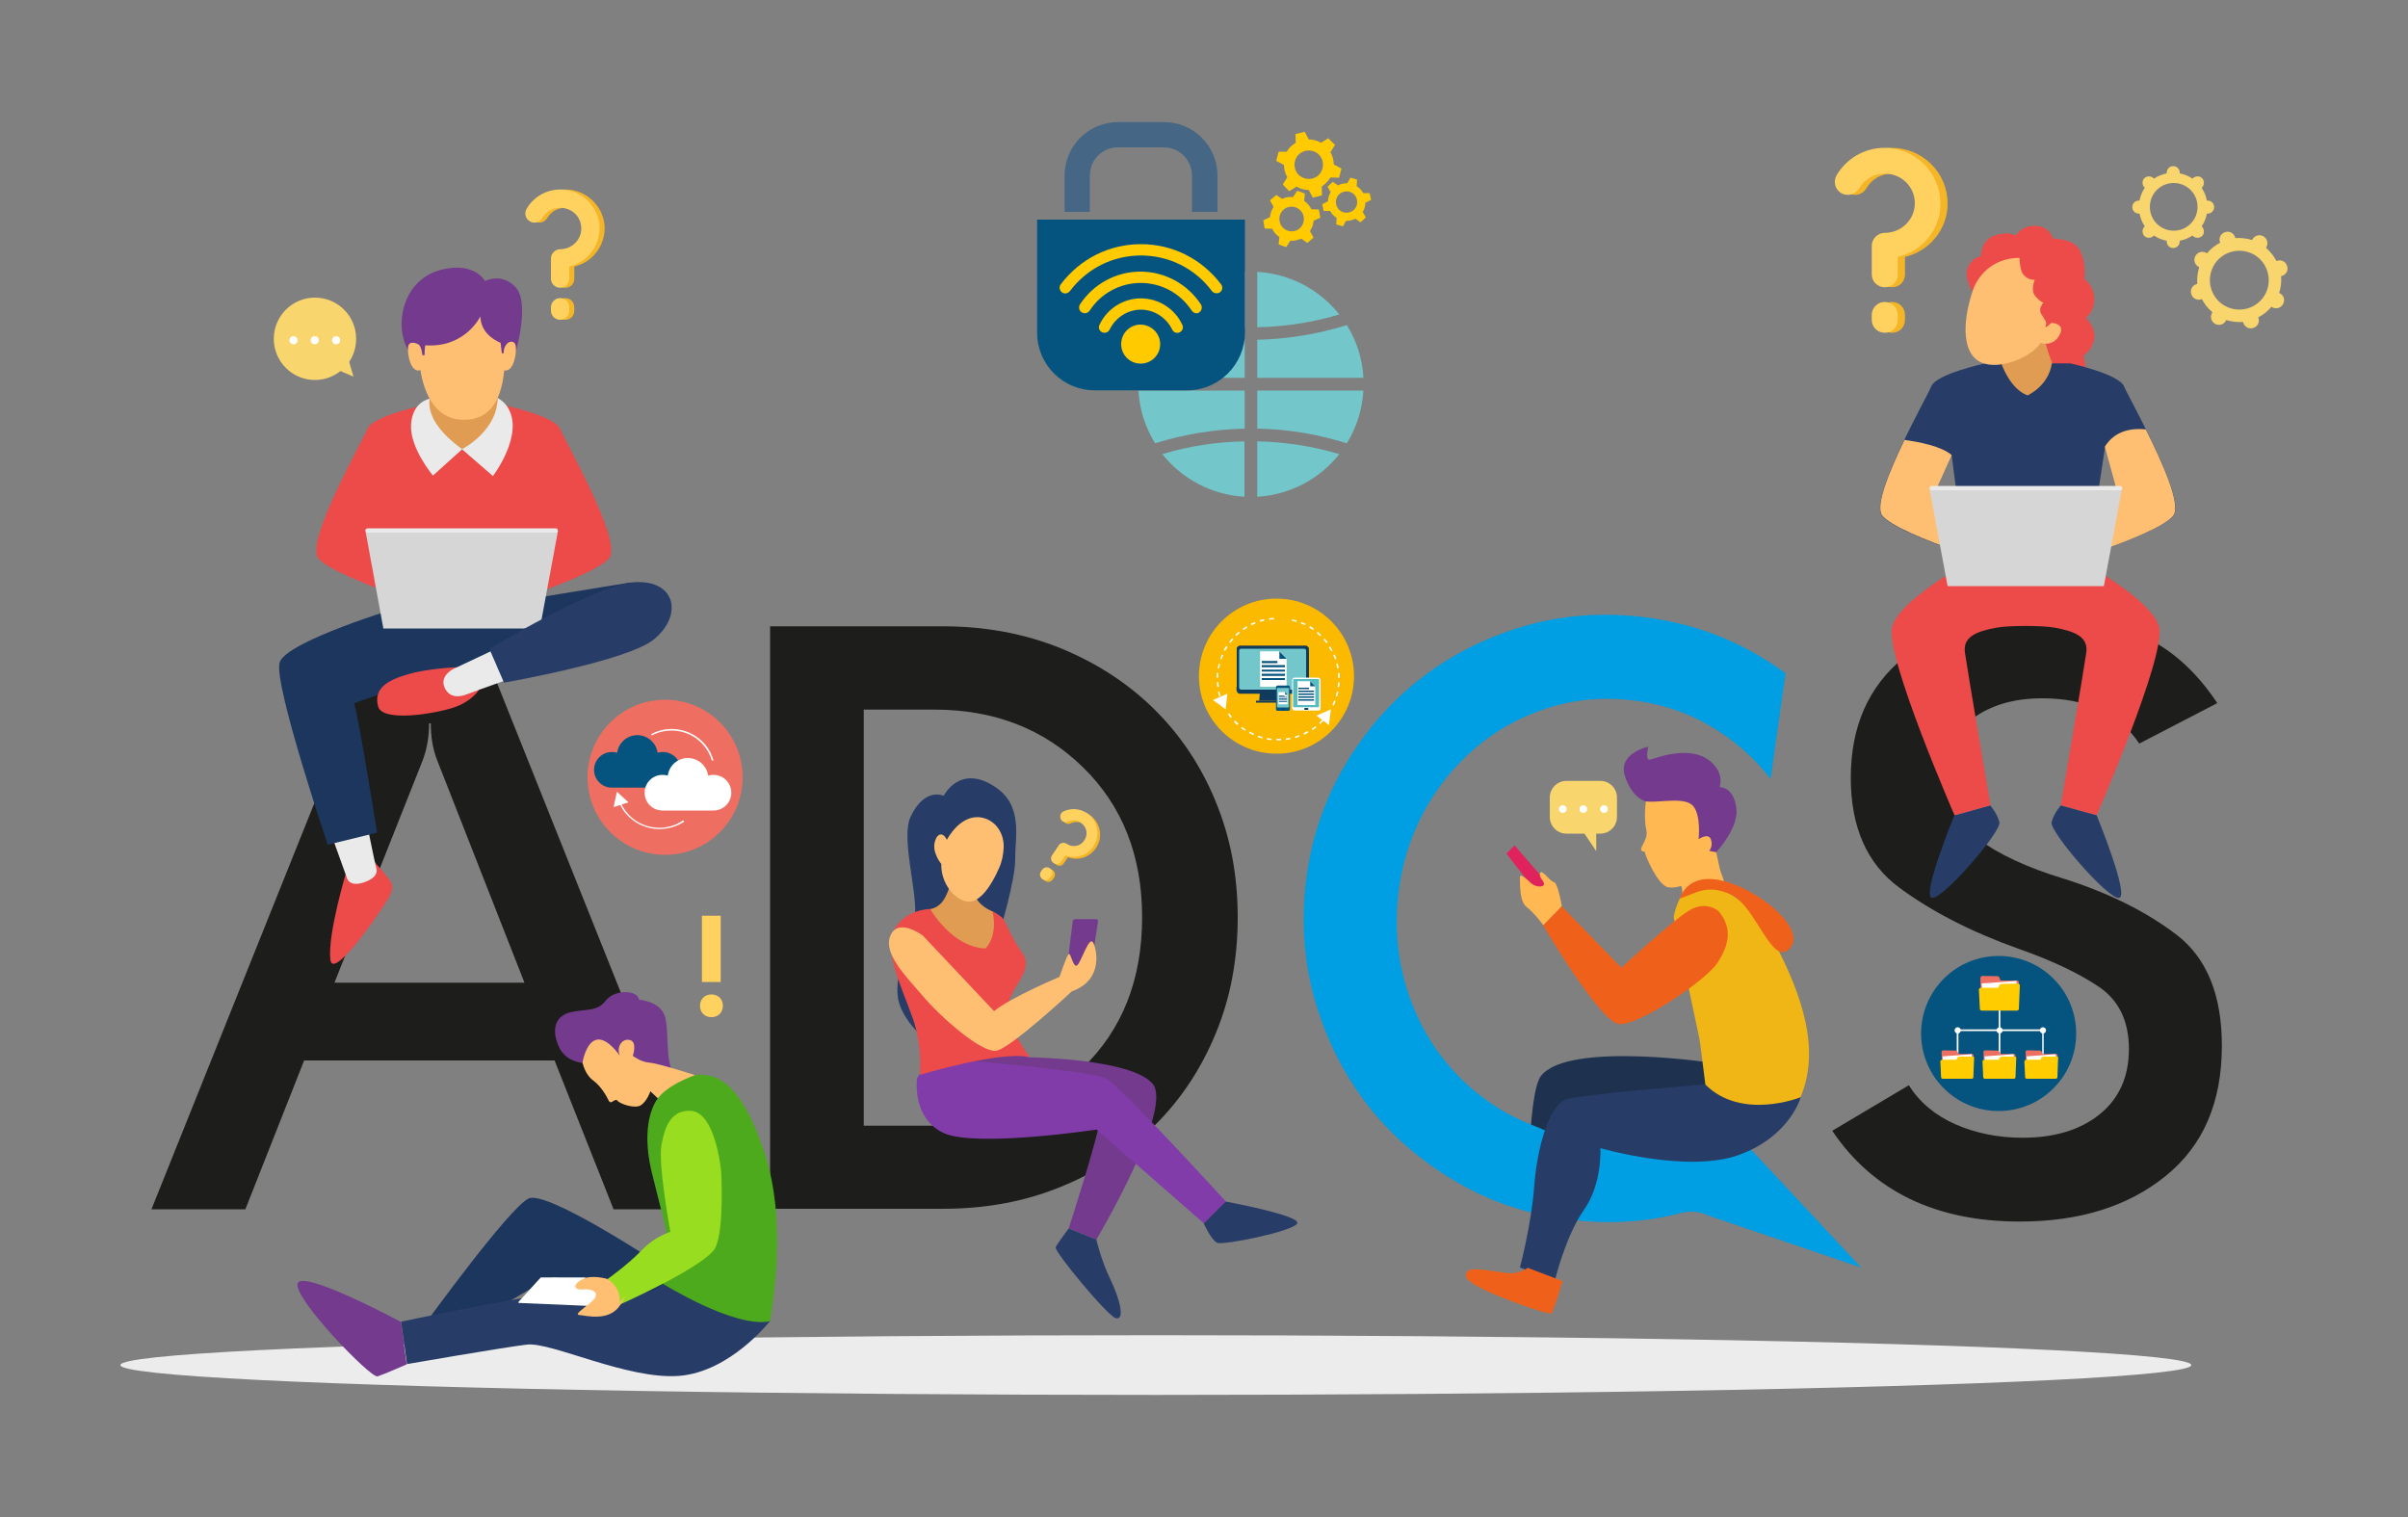 <?xml version="1.0" encoding="utf-8"?>
<!-- Generator: Adobe Illustrator 22.0.1, SVG Export Plug-In . SVG Version: 6.00 Build 0)  -->
<svg version="1.1" id="Calque_1" xmlns="http://www.w3.org/2000/svg" xmlns:xlink="http://www.w3.org/1999/xlink" x="0px" y="0px"
	 viewBox="0 0 1000 630" style="enable-background:new 0 0 1000 630;" xml:space="preserve">
<rect x="0" y="0" width="1000" height="630" fill="#808080" stroke="none"/>
<style type="text/css">
	.st0{fill:#ECECEC;}
	.st1{fill:#1D1D1B;}
	.st2{fill:#009EE2;}
	.st3{fill:#ED4A4A;}
	.st4{fill:#EAEAEA;}
	.st5{fill:#1D365E;}
	.st6{fill:#D6D6D6;}
	.st7{fill:#E09C53;}
	.st8{fill:#733A8E;}
	.st9{fill:#FFBF73;}
	.st10{fill:#273C66;}
	.st11{fill:#813CAA;}
	.st12{fill:#FFFFFF;}
	.st13{fill:#4EAA1D;}
	.st14{fill:#98DD1F;}
	.st15{fill:#E0225D;}
	.st16{fill:#1E314F;}
	.st17{fill:#FFB852;}
	.st18{fill:#EFB616;}
	.st19{fill:#EF611B;}
	.st20{fill:#F4B527;}
	.st21{fill:#FFD15F;}
	.st22{fill:#F9D56E;}
	.st23{fill:#05547F;}
	.st24{fill:#EE6F61;}
	.st25{fill:#FFCC00;}
	.st26{fill:#FBB900;}
	.st27{fill:#0F3C5E;}
	.st28{fill:#3A3148;}
	.st29{fill:#73C6CA;}
	.st30{fill:#56BEC2;}
	.st31{fill:#456785;}
	.st32{fill:#FFCA00;}
</style>
<g>
	<ellipse class="st0" cx="480" cy="566.9" rx="430" ry="12.4"/>
	<g>
		<path class="st1" d="M230.3,440.4h-104l-24.4,61.8h-39L160,260.1h37l96.8,242.1h-39L230.3,440.4z M138.9,408.1h78.9l-36.3-92.5
			c-1.8-4.6-2.6-9.7-2.6-15.2h-0.7c0,5.5-0.9,10.6-2.6,15.2L138.9,408.1z"/>
		<path class="st1" d="M319.8,260.1h71.7c17.8,0,34.2,3.1,49.2,9.2c15,6.2,27.9,14.6,38.8,25.4c10.9,10.8,19.4,23.6,25.4,38.3
			c6.1,14.8,9.1,30.7,9.1,47.9c0,17.4-3,33.5-9.1,48.2c-6.1,14.8-14.5,27.5-25.4,38.3c-10.9,10.8-23.8,19.3-38.8,25.4
			c-15,6.2-31.4,9.2-49.2,9.2h-71.7V260.1z M358.8,467.5h28.7c24.7,0,45.3-7.9,61.9-23.8c16.6-15.9,24.9-36.8,24.9-62.8
			c0-25.5-8.2-46.3-24.6-62.3c-16.4-16-36.9-23.9-61.6-23.9h-29.4V467.5z"/>
		<path class="st2" d="M735.3,323.5c-6.9-9-15.4-16.4-25.4-22.2c-10-5.8-21.1-9.3-33.1-10.6c-12-1.3-23.6-0.1-34.6,3.5
			c-11,3.6-20.9,9.1-29.6,16.5c-8.7,7.4-15.9,16.4-21.6,27c-5.6,10.6-9.1,22.1-10.4,34.6c-1.3,12.7-0.3,24.8,3,36.3
			c3.3,11.5,8.5,21.8,15.5,30.8s15.6,16.5,25.6,22.3c10,5.8,21.1,9.3,33.1,10.6c12,1.3,23.6,0.1,34.6-3.5c3.3-1.1,6.4-2.3,9.5-3.7
			c6.1-2.8,13.4-0.9,17.8,4.3l53.2,57l-63.5-21.6c-3.4-1.7-7.4-2-11.1-1.1c-14.1,3.7-28.8,4.7-44,3.1C637,505,621,500,606.5,491.8
			c-14.5-8.2-26.9-18.5-37-30.9c-10.1-12.5-17.6-26.7-22.6-42.7c-5-16-6.6-32.7-4.8-50c1.8-17.3,6.8-33.2,14.9-47.8
			c8.2-14.5,18.5-26.9,30.9-37c12.5-10.1,26.6-17.6,42.5-22.6c15.9-5,32.5-6.6,49.8-4.8c17.3,1.8,33.2,6.8,47.8,14.9
			c4.7,2.7,9.3,5.6,13.5,8.7L735.3,323.5z"/>
		<path class="st1" d="M792.7,450.7c4.4,7,10.8,12.4,19.3,16.2c8.5,3.7,17.8,5.6,27.9,5.6c13.2,0,23.9-3.2,32-9.7
			c8.1-6.5,12.2-15.6,12.2-27.2c0-11.4-4.1-20-12.2-25.6c-8.2-5.6-19.4-11-33.7-16c-19.6-7-36.1-15.5-49.5-25.4
			c-13.4-9.9-20.1-25.1-20.1-45.6c0-21.4,7.4-38,22.1-50c14.7-12,33.5-18,56.1-18c13.2,0,26.5,2.6,39.8,7.8
			c13.3,5.2,24.7,14.9,34.2,29.2l-32.4,16.8c-8.4-12.5-21.8-18.8-40.3-18.8c-11.7,0-21.3,2.8-28.9,8.4c-7.6,5.6-11.4,13.5-11.4,23.6
			c0,10.8,4.4,19.5,13.2,26.1c8.8,6.6,20.8,12.2,36,16.8c18.7,5.9,34.3,13.7,46.9,23.3c12.5,9.6,18.8,24.9,18.8,46.1
			c0,23.6-7.8,41.6-23.5,54.2c-15.6,12.6-35.8,18.8-60.4,18.8c-35,0-61-12.6-77.9-37.7L792.7,450.7z"/>
	</g>
	<g>
		<path class="st3" d="M144.1,361.1c0,0-8.2,26.9-6.9,37.5c0.9,7.3,14.7-11.5,19.6-18.7c4.9-7.3,7.8-10.7,4.9-14.6
			c-2.9-3.8-8.4-9.8-8.4-9.8l-10.2,6.6"/>
		<path class="st4" d="M137.2,345.5l6.8,18.9c0,0,0.8,4.5,7.8,1.8c3.4-1.3,5.2-3.3,4.5-5.6c-0.7-2.3-4.5-21.5-4.5-21.5L137.2,345.5z
			"/>
		<path class="st5" d="M257.2,256.8l4.6-14.9l-51.6,8.4l-43.4,1.6c0,0-48.2,14.4-50.7,23.3c-2.5,8.9,20,75.6,20,75.6l20.5-5
			c0,0-7-44.2-9.5-53.8c0,0,50.9-17.8,64.1-19.6S257.2,256.8,257.2,256.8z"/>
		<path class="st3" d="M192.5,278l-2.6-0.9c0,0-11.9,0.4-20.4,2.9c-8.6,2.5-14.4,5.8-12.5,13.3c1.7,6.8,23.5,3.1,31.2,0.6
			c7.7-2.5,10.7-7.4,10.7-7.4L192.5,278z"/>
		<path class="st4" d="M211.6,266.8l-23.3,11c0,0-5.6,2.7-3.8,7.4c1.8,4.7,6.2,4.4,9.2,3.2c3-1.2,26.5-9.5,26.5-9.5L211.6,266.8z"/>
		<path class="st3" d="M232.6,178.1c-2.1-5.2-22.4-9.6-22.4-9.6l-5.4,5.3l-12.2,0.6l-12.2-0.6l-5.4-5.3c0,0-20.4,4.4-22.4,9.6
			c-2.1,5.2-25.7,46.2-20.5,53.6c5.2,7.3,47.1,20.4,47.1,20.4l13.5-9.3L206,252c0,0,41.9-13.1,47.1-20.4
			C258.3,224.3,234.6,183.2,232.6,178.1z"/>
		<path class="st4" d="M186.9,162.7c-0.2,0.7-8.4,2.9-8.4,2.9s-7.2,1-7.8,10.7c-0.6,9.7,9.1,21.2,9.1,21.2l12.1-10.9l12.8,11.1
			c0,0,13.5-17.7,5.9-28.9C204.6,160.1,186.9,162.7,186.9,162.7z"/>
		<polygon class="st6" points="229.3,220.2 154.1,220.2 151.8,220.6 159.2,261 224.2,261 231.7,220.6 		"/>
		<path class="st7" d="M179.4,162.9c0,0-6.6,9.8,12.5,23.6c0,0,16.2-8.1,14.7-23.6H179.4z"/>
		<path class="st8" d="M201.4,116.7c0,0-4.2-8-17.7-4.8c-18.6,4.4-20.5,27.7-12.3,35.9c8.2,8.2,32.5,2.9,32.5,2.9l10.4-5
			c0,0,5.7-19.7,0-26.2C208.6,113,201.4,116.7,201.4,116.7z"/>
		<path class="st9" d="M214.2,143.9c-0.4-3-3.1-2-3.8-1c-1.5,1.8-1.2,3.8-1.2,3.8h-0.8l-0.5-4.3c-3-1.3-8.3-4.5-8.4-11
			c0,0-6.3,13.2-22.9,12c-0.3,1.9-0.3,4.1-0.3,4.1h-0.9c-0.3-3.5-1.5-4.4-1.5-4.4s-3.8-2.2-4.4,0.8c-0.5,2.7,1,11.3,5.1,9.8
			c1.4,8.8,5.6,20.1,17.2,20.6c11,0.5,16.3-7.2,17.6-20.5C213.3,154.7,214.6,146.6,214.2,143.9z"/>
		<path class="st4" d="M230.7,221.2h-78.1c-0.2,0-0.3,0-0.4-0.1c-0.3-0.2-0.5-0.5-0.5-0.8l0,0c0-0.1,0-0.2,0.1-0.3
			c0.1-0.3,0.5-0.6,0.9-0.6h78.1c0.3,0,0.6,0.1,0.7,0.4c0.1,0.2,0.2,0.3,0.2,0.6l0,0c0,0.3-0.1,0.5-0.3,0.7
			C231.2,221.1,231,221.2,230.7,221.2z"/>
		<path class="st10" d="M203.2,269.4c0.9-0.3,43.5-26.4,60.1-27.6c17.3-1.2,20.5,13.6,8.3,23.7c-10.8,9-62.3,18-62.3,18L203.2,269.4
			z"/>
	</g>
	<g>
		<path class="st3" d="M819.9,122.3c0,0-4.8-6.8-2.6-11.4c2.3-4.7,5.3-4.3,5.3-4.3s0-7,5.7-8.8c5.9-1.9,8.9,0,8.9,0s2.5-4.4,8.3-4
			c5.8,0.3,7.1,5.3,7.1,5.3s8.8-0.2,11.3,5.2c2.6,5.3,1.7,11.6,1.7,11.6s3.8,2.4,4.1,7.9s-3.5,8.2-3.5,8.2s4.1,3.7,3.5,8.5
			c-0.6,4.8-4.6,7.3-4.6,7.3s3.1,7.9-1.3,11.1c-4.3,3.2-16.4,1.3-16.4,1.3l-9.9-9.7L819.9,122.3z"/>
		<path class="st10" d="M811.6,338.6c0,0-13.8,33.6-9.3,34.3c4.5,0.7,29.1-27.7,28-31.5c-1-3.8-3.8-6.9-3.8-6.9L811.6,338.6z"/>
		<path class="st3" d="M896.7,260.8c-2.4-12.7-40-31.9-40-31.9l-15,2l-0.5,10.8l-0.5-10.8l-15-2c0,0-37.6,19.2-40,31.9
			c-2.4,12.7,26,77.8,26,77.8l14.9-4.2c0,0-9.7-56.8-10.6-63.4c-0.9-6.6,4.9-8.8,12.9-10.3c5.2-1,19.3-1,24.6,0
			c8,1.5,13.8,3.7,12.9,10.3c-0.9,6.6-10.6,63.4-10.6,63.4l14.9,4.2C870.7,338.6,899.1,273.5,896.7,260.8z"/>
		<path class="st10" d="M870.7,338.6c0,0,13.8,33.6,9.3,34.3s-29.1-27.7-28-31.5c1-3.8,3.8-6.9,3.8-6.9L870.7,338.6z"/>
		<path class="st10" d="M882.1,160.5c-2.1-5.2-22.4-9.6-22.4-9.6h-35.3c0,0-20.4,4.4-22.4,9.6c-2.1,5.2-25.7,46.2-20.5,53.6
			c5.2,7.3,47.1,20.4,47.1,20.4l12.3-8.5l-31.8-8.2l-9.5-10.9l-2.7-12.2l2.7,0.4l10.9-6l2.5,19.2l51.7,3.5l6.4-5.8l3.1-20.4
			l12.6,12.2l-2.2,17.1L844.8,227l10.8,7.4c0,0,41.9-13,47.1-20.4C907.8,206.7,884.2,165.6,882.1,160.5z"/>
		<path class="st9" d="M803.9,203.6l6.6-14.6c-4.2-3.7-13.7-5.5-19.6-6.3c-6.2,12.9-12.2,27.2-9.3,31.3c3.1,4.3,19,10.7,31.5,15.1
			L803.9,203.6z"/>
		<path class="st9" d="M902.6,214c3.2-4.5-4.6-21.9-11.5-35.7c-5.2-0.5-12.6,0.1-17,7.2l4.7,17.1l-13,21.5l3.6,5.6
			C882.2,225.3,899.4,218.6,902.6,214z"/>
		<path class="st7" d="M832.5,136.8c-0.6,0.3-4.5,8.2-4.5,8.2s1.6,0.8,3.1,5.9c0,0,3.5,10.6,10.9,13.3c0,0,8.7-3.8,10.1-13.3
			c1.3-9.5,0-0.4,0-0.4s-3.9-9.4-4.1-16.9C847.9,126.1,832.5,136.8,832.5,136.8z"/>
		<polygon class="st6" points="878.9,202.6 803.6,202.6 801.3,203 808.8,243.4 873.7,243.4 881.2,203 		"/>
		<path class="st4" d="M880.3,203.6h-78.1c-0.2,0-0.3,0-0.4-0.1c-0.3-0.2-0.5-0.5-0.5-0.8l0,0c0-0.1,0-0.2,0.1-0.3
			c0.1-0.3,0.5-0.6,0.9-0.6h78.1c0.3,0,0.6,0.1,0.7,0.4c0.1,0.2,0.2,0.3,0.2,0.6l0,0c0,0.3-0.1,0.5-0.3,0.7
			C880.8,203.5,880.5,203.6,880.3,203.6z"/>
		<path class="st9" d="M819.1,121.2c0,0-6.4,17.7,0,26.4c6.4,8.7,24.6,1.2,28.3-5.2c0,0,4.9,1.9,7.8-3.1c2.8-5-3.1-5.2-3.1-5.2
			s3.2-8.9,2.6-13c-1.1-6.6-8-15.1-18.6-13.9C825.5,108.5,820.5,116.3,819.1,121.2z"/>
		<path class="st3" d="M838.7,105.7c0,0-0.3,6.3,1.7,8.5c1.9,2.2,4.6,2,4.6,2s-1.8,4.2,0.1,6.6c1.9,2.4,3.5,2.9,3.5,2.9
			s-2.2,2.2-1,4.5c1.2,2.3,2.6,3.3,2,5c-0.6,1.7,1-0.1,2.8-1.5s5.1-7.7,5.1-7.7l0.5-10.5l-3.4-5.3L838.7,105.7z"/>
	</g>
	<g>
		<path class="st10" d="M391.9,330.5c0,0-7.8-3.8-13.7,8.6c-4.2,8.7,2.7,30.4,1.8,41.3c-1,10.9-9.1,23.1-7,34.5
			c2.1,11.4,17.2,21.7,17.2,21.7l18.1-44.8l6.8-4.6c0,0,6.7-22.1,6.5-30.7c-0.1-8.6,3.4-21.9-8.2-29.6
			C398.6,316.9,391.9,330.5,391.9,330.5z"/>
		<path class="st8" d="M427.7,439.1c0,0,41.9,0.5,50.9,10.9c9,10.4-23.3,64.8-23.3,64.8l-11.5-4.6c0,0,11.1-34,14.1-49.1
			c0.6-3.2-38.2-4.4-38.2-4.4l-28.9-30.1L427.7,439.1z"/>
		<path class="st11" d="M380.8,447.9c0,0-0.1,0.6-0.1,1.6c-0.2,4.3,0.4,16,11.1,21c13.2,6.2,63.6-1.4,63.6-1.4l44.6,39l9.1-9.1
			c0,0-43.8-48-49.8-51.1c-6-3.1-55.8-7.3-55.8-7.3l-12-10.9L380.8,447.9z"/>
		<path class="st8" d="M443.8,396.2l1.7-13.7c0-0.2,0.1-0.3,0.2-0.4c0.2-0.2,0.4-0.4,0.7-0.4h8.7c0.3,0,0.5,0.1,0.7,0.3
			c0.2,0.2,0.2,0.4,0.2,0.7l-2.7,17.3l-8.7,5.6L443.8,396.2z"/>
		<path class="st3" d="M386.3,377.5c0,0-10.6-0.1-15.3,9.2c-4.8,9.3,7,30.4,9.4,40.7c2.5,10.3,1.6,19,1.6,19s33.8-10.3,45.7-7.3
			c0,0-9.1-11.9-9.2-20.2c0-8.4,11.5-15.5,6-23.2c-4.8-6.7-7-13.4-8.2-14.5c-1.4-1.3-4.1-2.8-4.1-2.8l-8.5,7.3L386.3,377.5z"/>
		<path class="st7" d="M395,366.1c0,0-1.6,6.1-3.9,8.7c-2.4,2.6-4.8,2.7-4.8,2.7s8.9,15.8,22.9,16.4c0,0,5.3-4.5,3-15.4
			c0,0-6.7-2.4-7.6-7.9C403.7,365.1,395,366.1,395,366.1z"/>
		<path class="st9" d="M409.1,339.9c5,1.7,7.9,6.7,7.7,12c-0.1,2.7-0.6,5.7-1.9,8.6c-3.1,7.1-8,14.7-13.3,13.9
			c-5.2-0.8-10.9-7.5-10.7-15.6c0,0-3.9-4.7-2.7-9.1c1.1-4.3,3.8-3.8,5-0.9C393.2,348.8,399.3,336.7,409.1,339.9z"/>
		<path class="st9" d="M454,391.5c-1.7-3.2-5,8.2-6.7,9.4c-1.7,1.2-2.6-5.5-3.5-4.7c-0.9,0.8-3.8,9.5-3.8,9.5s-20.2,8.5-27.2,14.2
			l-29.6-31.4c0,0-10.1-7.6-13.4,0c-3.3,7.6,6.9,17.4,13.4,25.1c6.4,7.7,24.5,24.2,30.8,22.7c6.3-1.5,31.1-24.6,31.1-24.6
			C458.1,407.1,455.6,394.7,454,391.5z"/>
		<path class="st10" d="M509,499c0,0,31.5,5.8,29.7,9.1c-1.8,3.3-30.8,9.2-33.3,8c-2.5-1.3-5.5-8-5.5-8L509,499z"/>
		<path class="st10" d="M455.3,514.8c0,0,1.8,8.2,6,16.9c4.1,8.6,5.8,16.9,2,15.7c-3.8-1.3-25.6-27.8-24.9-29.4
			c0.7-1.6,5.4-7.8,5.4-7.8L455.3,514.8z"/>
	</g>
	<g>
		<path class="st5" d="M273,524.5c0,0-45.7-30.2-53.4-26.8c-7.7,3.3-42.5,51.3-42.5,51.3h20.6c0,0,29.7-18.9,32.8-18.6
			c3.2,0.3,28.6,21.4,28.6,21.4l29.6-11.3L273,524.5z"/>
		<path class="st10" d="M317.1,535.4l2.7,13.2c0,0-16.5,21.2-37.9,22.8c-21.4,1.6-53-14.2-63.1-13c-10.1,1.2-49.8,8.1-49.8,8.1
			l-2.4-17.6c0,0,47.4-10.2,57.1-10.5c9.7-0.2,42.2,1.3,49-3.1c6.7-4.4,16.2-15,16.2-15L317.1,535.4z"/>
		<path class="st12" d="M242.6,530.5h-17.9c-0.1,0-0.1,0-0.2,0.1l-9.2,10.1c-0.1,0.2,0,0.4,0.2,0.4l30.5,1.3c0.1,0,0.2-0.1,0.2-0.1
			l4.4-9.7c0.1-0.1,0-0.3-0.2-0.3L242.6,530.5C242.6,530.5,242.6,530.5,242.6,530.5z"/>
		<path class="st8" d="M244.5,442.4l-2.6-1c0,0-7.2-0.3-10-7.1c-2.9-6.8-1.4-12.6,5.4-14c6.8-1.4,10.7-0.2,14.3-4.8
			c3.6-4.7,13.2-4.5,13.8-0.3c0,0,9.3,0.5,10.9,7.5c1.6,7.1,0,17.9,3.4,22.9c3.4,5.1-17.1,0-17.1,0L244.5,442.4z"/>
		<path class="st9" d="M241.9,441.3c0,0,1,4.9,4.3,7.3c3.3,2.4,5.6,6.4,6.6,8.5c1,2,2.5-1.3,3.6,0c1,1.3,7.4,3.6,9.9,1.8
			c2.5-1.8,3.8-5.7,3.8-5.7l4.1,3.9l14.5-10.6c0,0-15.6-5-19.1-5.2c-3.6-0.3-6.8-2.8-6.8-2.8s2-5.9-1.3-6.6
			c-3.3-0.8-5.6,3.1-4.1,6.6c0,0-5.1-7.8-9.7-6.7C243.2,432.9,241.9,441.3,241.9,441.3z"/>
		<path class="st13" d="M317.4,478.5c-9.5-28.6-19.7-33.2-28.7-32c0,0-12.6,4.1-16.5,11.1c-3.9,7-4.4,17.5-1.5,29.4
			c2.8,11.9,7,25.8,7,31.5c0,5.7-2.3,14.7-2.3,14.7s29.8,18.6,44.4,15.5C320.9,540.7,327,507.1,317.4,478.5z"/>
		<path class="st14" d="M299.5,486.7c0,0-2.2-25.2-12.9-25.4c-7.6-0.2-10.4,5.9-11.9,14.1c-1.5,8.2,3.7,36.2,3.7,36.2
			s-6.3,1.7-12.1,7.8c-5.9,6.1-13.9,11.7-13.9,11.7l5.2,10.6c0,0,35.8-16,39.5-23.6C300.8,510.6,299.5,486.7,299.5,486.7z"/>
		<path class="st9" d="M252.4,531.2c0,0-6.3-2-10.4,0c-4.1,2-4.1,4.6,0,4.3c4.1-0.4,6.6,1.2,5,3.6c-1.5,2.4-9.2,6.8-6.5,7
			c2.7,0.2,12.6,3,17.1-4.2c4.5-7.1-0.3-0.8-0.3-0.8S258.4,535.2,252.4,531.2z"/>
		<path class="st8" d="M166.5,549c0,0-40.9-22-42.9-16c-2,6,30.4,39.5,33.2,38.6s12.1-5,12.1-5L166.5,549z"/>
	</g>
	<g>
		<path class="st8" d="M683.5,332.8c0,0-5.6-1-8.7-10.5c-3.1-9.5,9.7-12.2,9.7-12.2s-1.4,5.8,0.6,5.4c2.1-0.4,17.8-7.1,26.3,1.7
			c4.7,4.9,2.7,9.7,2.7,9.7s6-0.4,7,9.1c0.9,8.1-8.5,18-8.5,18l-6.3,4.3L683.5,332.8z"/>
		<polygon class="st15" points="642.4,366.6 629,351.1 625.6,354.5 633.6,364.8 639.4,371.9 		"/>
		<g>
			<path class="st16" d="M635.4,512.1c0.2,3.7,0.5,5.7,0.8,5.1c0.2-0.5,0.7-2,1.4-4.1L635.4,512.1z"/>
			<path class="st16" d="M714.7,442c-1.7-0.5-63.6-9.9-74.8,4.9c-2.1,2.7-3.3,10.9-4.1,20.1c0,0,6.9,2.8,14.3,6
				c1.1-3.5,1.7-5.7,1.7-5.7l47.7,0.1C700.1,466.2,716.4,442.5,714.7,442z"/>
		</g>
		<path class="st10" d="M747.8,455.7c0,0-4.4,16.2-25.6,23.9c-21.3,7.8-57.6-2.8-57.6-2.8s0.9,14.7-6.8,25.6
			c-7.7,11-12.1,29.4-12.1,29.4l-14.5-5.4c0,0,4.8-18.2,5.9-33.4c1.1-15.2,6-35.1,14.1-36.7c12.2-2.3,40.6-4.6,59.7-6.2
			c5.9-0.5,35.7,4.9,35.7,4.9"/>
		<path class="st17" d="M712.7,353.9l1.6,7.3l4.3,12.3l-12.1,5.7l-10.2-0.2c0,0,6-11.2-1.2-14c-7.2-2.8,9.3-12.6,9.3-12.6
			L712.7,353.9z"/>
		<path class="st18" d="M695.1,381.2c-0.3-0.4,1.9-10.6,7.1-13.2c5.2-2.7,23.4,1,36.2,26.3c12.9,25.4,16.3,44.9,9.3,61.4
			c0,0-24.4,9.8-39.5-5.3c0,0-2.3-18.7-2.5-19.2C705.6,430.6,695.1,381.2,695.1,381.2z"/>
		<path class="st17" d="M683.5,332.8c0,0-1,6.7,0.2,12c1,4.5-4.2,8.1-1.3,8.8c0,0,0.8-0.1,0.8,0.7c0,0.8,5.2,13.4,9.6,14.2
			c4.4,0.7,13.2-2.2,13.9-12.3c0,0,5.5-2.9,3.8-7.6c-1-2.9-5.1-0.1-5.1-0.1s1.1-9.6-2.2-13.7C699.7,330.6,688.5,333.6,683.5,332.8z"
			/>
		<path class="st19" d="M713.7,378.4c0,0-5.2-4.8-12.7,0c-7.5,4.8-27.7,23.5-27.7,23.5l-24.8-25.6l-7.7,8c0,0,23.6,40.1,31.5,41
			c7.8,0.9,36-17.9,40.9-25.4C718.2,392.2,719.5,385.4,713.7,378.4z"/>
		<path class="st19" d="M634.4,526.5c0,0-2.8,2.4-7.3,2.3c-4.4-0.2-16.1-3.1-17.7-0.8c-1.5,2.1-0.8,3.7,6.3,7.3
			c7.1,3.7,27.3,10.8,28.4,10.2c1.1-0.7,4.8-13.5,4.8-13.5L634.4,526.5z"/>
		<path class="st17" d="M648.6,376.3c0,0-1.6-9.6-3.3-10c-1.8-0.3-4.8-5.4-5.7-3.8c-0.9,1.6,1.9,3.6,1.6,4.8
			c-0.3,1.2-3.3,1.2-5.2-0.4c-1.9-1.7-5-4.7-4.8-2.4c0.1,2.4-0.3,9.9,2.8,12.2c3.1,2.3,6.9,7.5,6.9,7.5L648.6,376.3z"/>
		<path class="st19" d="M697.6,373.2c0,0,2.8-11.3,18.2-7.3c15.4,3.9,34.8,20.3,27.3,28.1c-7.4,7.7-14-18.4-24.7-22.7
			C708.9,367.2,704.8,370.7,697.6,373.2z"/>
	</g>
	<g>
		<g>
			<path class="st20" d="M238.5,110.7v5c0,2.2-1.6,3.8-3.8,3.8c-2,0-3.8-1.6-3.8-3.8v-8c0-0.1,0.1-0.1,0.1-0.2
				c-0.1-0.1-0.1-0.1-0.1-0.2c0-2,1.8-3.8,3.8-3.8c4.9,0,8.8-3.9,8.8-8.6c0-4.9-3.9-8.6-8.8-8.6c-3.2,0-5.9,1.7-7.4,4.2
				c-1.1,1.9-3.4,2.5-5.2,1.4c-1.8-1.1-2.4-3.3-1.3-5.2c2.8-4.8,8-8,14-8c8.9,0,16.3,7.3,16.3,16.2C251,102.6,245.7,109,238.5,110.7
				z M238.5,127.6v1.4c0,2.2-1.6,3.8-3.8,3.8c-2,0-3.8-1.6-3.8-3.8v-1.4c0-2.1,1.8-3.8,3.8-3.8C236.9,123.8,238.5,125.5,238.5,127.6
				z"/>
		</g>
		<g>
			<path class="st21" d="M236.4,110.7v5c0,2.2-1.6,3.8-3.8,3.8c-2,0-3.8-1.6-3.8-3.8v-8c0-0.1,0.1-0.1,0.1-0.2
				c-0.1-0.1-0.1-0.1-0.1-0.2c0-2,1.8-3.8,3.8-3.8c4.9,0,8.8-3.9,8.8-8.6c0-4.9-3.9-8.6-8.8-8.6c-3.2,0-5.9,1.7-7.4,4.2
				c-1.1,1.9-3.4,2.5-5.2,1.4c-1.8-1.1-2.4-3.3-1.3-5.2c2.8-4.8,8-8,14-8c8.9,0,16.3,7.3,16.3,16.2
				C248.9,102.6,243.6,109,236.4,110.7z M236.4,127.6v1.4c0,2.2-1.6,3.8-3.8,3.8c-2,0-3.8-1.6-3.8-3.8v-1.4c0-2.1,1.8-3.8,3.8-3.8
				C234.8,123.8,236.4,125.5,236.4,127.6z"/>
		</g>
	</g>
	<g>
		<g>
			<path class="st20" d="M791.1,106.7v7.2c0,3.1-2.3,5.4-5.4,5.4c-2.9,0-5.4-2.3-5.4-5.4v-11.4c0-0.1,0.1-0.1,0.1-0.2
				c-0.1-0.1-0.1-0.1-0.1-0.2c0-2.9,2.5-5.4,5.4-5.4c6.9,0,12.5-5.5,12.5-12.3c0-6.9-5.6-12.3-12.5-12.3c-4.5,0-8.5,2.4-10.6,6.1
				c-1.5,2.6-4.8,3.5-7.5,2c-2.5-1.5-3.4-4.7-1.9-7.4c4-6.8,11.4-11.4,19.9-11.4c12.8,0,23.2,10.3,23.2,23.1
				C808.9,95.1,801.3,104.3,791.1,106.7z M791.1,130.8v2c0,3.1-2.3,5.4-5.4,5.4c-2.9,0-5.4-2.3-5.4-5.4v-2c0-3,2.5-5.4,5.4-5.4
				C788.8,125.4,791.1,127.8,791.1,130.8z"/>
		</g>
		<g>
			<path class="st21" d="M788.1,106.7v7.2c0,3.1-2.3,5.4-5.4,5.4c-2.9,0-5.4-2.3-5.4-5.4v-11.4c0-0.1,0.1-0.1,0.1-0.2
				c-0.1-0.1-0.1-0.1-0.1-0.2c0-2.9,2.5-5.4,5.4-5.4c6.9,0,12.5-5.5,12.5-12.3c0-6.9-5.6-12.3-12.5-12.3c-4.5,0-8.5,2.4-10.6,6.1
				c-1.5,2.6-4.8,3.5-7.5,2c-2.5-1.5-3.4-4.7-1.9-7.4c4-6.8,11.4-11.4,19.9-11.4c12.8,0,23.2,10.3,23.2,23.1
				C806,95.1,798.4,104.3,788.1,106.7z M788.1,130.8v2c0,3.1-2.3,5.4-5.4,5.4c-2.9,0-5.4-2.3-5.4-5.4v-2c0-3,2.5-5.4,5.4-5.4
				C785.8,125.4,788.1,127.8,788.1,130.8z"/>
		</g>
	</g>
	<g>
		<g>
			<path class="st20" d="M443.5,356l-1.7,2.5c-0.7,1.1-2.1,1.4-3.2,0.6c-1-0.7-1.4-2.1-0.6-3.2l2.7-4c0,0,0.1,0,0.1-0.1
				c0-0.1,0-0.1,0-0.1c0.7-1,2.2-1.3,3.2-0.6c2.5,1.7,5.8,1.1,7.4-1.4c1.7-2.5,1-5.7-1.5-7.4c-1.6-1.1-3.6-1.2-5.2-0.4
				c-1.2,0.6-2.6,0.1-3.1-1.1c-0.5-1.1-0.1-2.5,1.1-3.1c3-1.5,6.8-1.3,9.8,0.7c4.5,3.1,5.7,9.2,2.7,13.7
				C452.5,356.1,447.7,357.6,443.5,356z M437.7,364.5l-0.5,0.7c-0.7,1.1-2.1,1.4-3.2,0.6c-1-0.7-1.4-2.1-0.6-3.2l0.5-0.7
				c0.7-1.1,2.2-1.3,3.2-0.6C438.2,362,438.4,363.4,437.7,364.5z"/>
		</g>
		<g>
			<path class="st21" d="M442.4,355.3l-1.7,2.5c-0.7,1.1-2.1,1.4-3.2,0.6c-1-0.7-1.4-2.1-0.6-3.2l2.7-4c0,0,0.1,0,0.1-0.1
				c0-0.1,0-0.1,0-0.1c0.7-1,2.2-1.3,3.2-0.6c2.5,1.7,5.8,1.1,7.4-1.4c1.7-2.5,1-5.7-1.5-7.4c-1.6-1.1-3.6-1.2-5.2-0.4
				c-1.2,0.6-2.6,0.1-3.1-1.1c-0.5-1.1-0.1-2.5,1.1-3.1c3-1.5,6.8-1.3,9.8,0.7c4.5,3.1,5.7,9.2,2.7,13.7
				C451.5,355.4,446.6,356.8,442.4,355.3z M436.6,363.8l-0.5,0.7c-0.7,1.1-2.1,1.4-3.2,0.6c-1-0.7-1.4-2.1-0.6-3.2l0.5-0.7
				c0.7-1.1,2.2-1.3,3.2-0.6C437.1,361.3,437.4,362.7,436.6,363.8z"/>
		</g>
	</g>
	<g>
		<path class="st22" d="M916.8,83.3c-0.1,0-0.2,0-0.3,0c-0.4-1.9-1.1-3.7-2.2-5.3c0.1-0.1,0.1-0.1,0.2-0.2c1-1,1-2.7,0-3.8
			c-1-1-2.7-1-3.8,0c-0.1,0.1-0.1,0.1-0.2,0.2c-1.6-1.1-3.3-1.8-5.3-2.2c0-0.1,0-0.2,0-0.3c0-1.5-1.2-2.7-2.7-2.7
			c-1.5,0-2.7,1.2-2.7,2.7c0,0.1,0,0.2,0,0.3c-1.9,0.4-3.7,1.1-5.3,2.2c-0.1-0.1-0.1-0.1-0.2-0.2c-1-1-2.7-1-3.8,0c-1,1-1,2.7,0,3.8
			c0.1,0.1,0.1,0.1,0.2,0.2c-1.1,1.6-1.8,3.3-2.2,5.3c-0.1,0-0.2,0-0.3,0c-1.5,0-2.7,1.2-2.7,2.7s1.2,2.7,2.7,2.7c0.1,0,0.2,0,0.3,0
			c0.4,1.9,1.1,3.7,2.2,5.3c-0.1,0.1-0.1,0.1-0.2,0.2c-1,1-1,2.7,0,3.8c1,1,2.7,1,3.8,0c0.1-0.1,0.1-0.1,0.2-0.2
			c1.6,1.1,3.3,1.8,5.3,2.2c0,0.1,0,0.2,0,0.3c0,1.5,1.2,2.7,2.7,2.7c1.5,0,2.7-1.2,2.7-2.7c0-0.1,0-0.2,0-0.3
			c1.9-0.4,3.7-1.1,5.3-2.2c0.1,0.1,0.1,0.1,0.2,0.2c1,1,2.7,1,3.8,0c1-1,1-2.7,0-3.8c-0.1-0.1-0.1-0.1-0.2-0.2
			c1.1-1.6,1.8-3.3,2.2-5.3c0.1,0,0.2,0,0.3,0c1.5,0,2.7-1.2,2.7-2.7S918.3,83.3,916.8,83.3z M902.7,95.8c-5.5,0-9.9-4.4-9.9-9.9
			c0-5.5,4.4-9.9,9.9-9.9c5.5,0,9.9,4.4,9.9,9.9C912.6,91.4,908.2,95.8,902.7,95.8z"/>
		<path class="st22" d="M946.8,121.8c-0.1-0.1-0.2-0.1-0.3-0.1c0.7-2.3,1-4.7,0.8-7c0.1,0,0.2,0,0.3-0.1c1.8-0.5,2.8-2.4,2.2-4.1
			c-0.5-1.8-2.4-2.8-4.1-2.2c-0.1,0-0.2,0.1-0.3,0.1c-1.1-2.1-2.6-3.9-4.4-5.5c0.1-0.1,0.1-0.2,0.2-0.3c0.9-1.6,0.3-3.6-1.3-4.5
			c-1.6-0.9-3.6-0.3-4.5,1.3c-0.1,0.1-0.1,0.2-0.1,0.3c-2.3-0.7-4.7-1-7-0.8c0-0.1,0-0.2-0.1-0.3c-0.5-1.8-2.4-2.8-4.1-2.2
			c-1.8,0.5-2.8,2.4-2.2,4.1c0,0.1,0.1,0.2,0.1,0.3c-2.1,1.1-3.9,2.5-5.5,4.4c-0.1-0.1-0.2-0.1-0.3-0.2c-1.6-0.9-3.6-0.3-4.5,1.3
			c-0.9,1.6-0.3,3.6,1.3,4.5c0.1,0.1,0.2,0.1,0.3,0.1c-0.7,2.3-1,4.7-0.8,7c-0.1,0-0.2,0-0.3,0.1c-1.8,0.5-2.8,2.4-2.2,4.1
			c0.5,1.8,2.4,2.8,4.1,2.2c0.1,0,0.2-0.1,0.3-0.1c1.1,2.1,2.5,3.9,4.4,5.5c-0.1,0.1-0.1,0.2-0.2,0.3c-0.9,1.6-0.3,3.6,1.3,4.5
			c1.6,0.9,3.6,0.3,4.5-1.3c0.1-0.1,0.1-0.2,0.1-0.3c2.3,0.7,4.7,1,7,0.8c0,0.1,0,0.2,0.1,0.3c0.5,1.8,2.4,2.8,4.1,2.2
			c1.8-0.5,2.8-2.4,2.2-4.1c0-0.1-0.1-0.2-0.1-0.3c2.1-1.1,3.9-2.5,5.5-4.4c0.1,0.1,0.2,0.1,0.3,0.2c1.6,0.9,3.6,0.3,4.5-1.3
			C949,124.7,948.5,122.7,946.8,121.8z M924.1,127.1c-5.9-3.2-8.1-10.6-4.9-16.6c3.2-5.9,10.6-8.1,16.6-4.9
			c5.9,3.2,8.1,10.7,4.9,16.6C937.5,128.1,930.1,130.3,924.1,127.1z"/>
	</g>
	<g>
		<path class="st21" d="M300.2,417.7c0,6.3-9.5,6.3-9.5,0C290.7,411.4,300.2,411.4,300.2,417.7z M299.3,380.3v27.5h-7.8v-27.5H299.3
			z"/>
	</g>
	<g>
		<path class="st22" d="M650.5,324.3h14.1c3.8,0,6.9,3.1,6.9,6.9v8.1c0,3.8-3.1,6.9-6.9,6.9h-1.7v7.3l-4.9-7.3h-7.5
			c-3.8,0-6.9-3.1-6.9-6.9v-8.1C643.6,327.4,646.7,324.3,650.5,324.3z"/>
		<g>
			<path class="st12" d="M664.5,336c0,0.9,0.7,1.6,1.6,1.6c0.9,0,1.6-0.7,1.6-1.6c0-0.9-0.7-1.6-1.6-1.6
				C665.2,334.4,664.5,335.1,664.5,336z"/>
			<path class="st12" d="M655.9,336c0,0.9,0.7,1.6,1.6,1.6c0.9,0,1.6-0.7,1.6-1.6c0-0.9-0.7-1.6-1.6-1.6
				C656.7,334.4,655.9,335.1,655.9,336z"/>
			<path class="st12" d="M647.4,336c0,0.9,0.7,1.6,1.6,1.6c0.9,0,1.6-0.7,1.6-1.6c0-0.9-0.7-1.6-1.6-1.6
				C648.1,334.4,647.4,335.1,647.4,336z"/>
		</g>
	</g>
	<g>
		<path class="st22" d="M145,150.3c1.8-2.7,2.9-6,2.9-9.6c0-9.5-7.7-17.1-17.1-17.1c-9.5,0-17.1,7.7-17.1,17.1
			c0,9.5,7.7,17.1,17.1,17.1c4,0,7.7-1.4,10.6-3.7l5.4,2.3L145,150.3z"/>
		<g>
			<path class="st12" d="M123.6,141.3c0,0.9-0.7,1.7-1.7,1.7c-0.9,0-1.7-0.7-1.7-1.7c0-0.9,0.7-1.7,1.7-1.7
				C122.8,139.6,123.6,140.4,123.6,141.3z"/>
			<path class="st12" d="M132.4,141.3c0,0.9-0.7,1.7-1.7,1.7c-0.9,0-1.7-0.7-1.7-1.7c0-0.9,0.7-1.7,1.7-1.7
				C131.7,139.6,132.4,140.4,132.4,141.3z"/>
			<path class="st12" d="M141.3,141.3c0,0.9-0.7,1.7-1.7,1.7c-0.9,0-1.7-0.7-1.7-1.7c0-0.9,0.7-1.7,1.7-1.7
				C140.5,139.6,141.3,140.4,141.3,141.3z"/>
		</g>
	</g>
	<g>
		<path class="st23" d="M862.2,429.2c0-17.8-14.4-32.2-32.2-32.2s-32.2,14.4-32.2,32.2s14.4,32.2,32.2,32.2S862.2,447,862.2,429.2
			L862.2,429.2z"/>
		<path class="st12" d="M831.7,427.9c0-0.7-0.6-1.3-1.3-1.3c-0.7,0-1.3,0.6-1.3,1.3c0,0.7,0.6,1.3,1.3,1.3
			C831.1,429.2,831.7,428.6,831.7,427.9L831.7,427.9z"/>
		<path class="st12" d="M814.3,427.9c0-0.7-0.6-1.3-1.3-1.3s-1.3,0.6-1.3,1.3c0,0.7,0.6,1.3,1.3,1.3S814.3,428.6,814.3,427.9
			L814.3,427.9z"/>
		<path class="st12" d="M849.7,427.9c0-0.7-0.6-1.3-1.3-1.3s-1.3,0.6-1.3,1.3c0,0.7,0.6,1.3,1.3,1.3S849.7,428.6,849.7,427.9
			L849.7,427.9z"/>
		<polygon class="st12" points="848.7,442.4 848.1,442.4 848.1,428.2 813.3,428.2 813.3,442.4 812.6,442.4 812.6,427.5 848.7,427.5 
			848.7,442.4 		"/>
		<polygon class="st12" points="830.7,445.6 830,445.6 830,410.1 830.7,410.1 830.7,445.6 		"/>
		<path class="st24" d="M807,436.2l5.1,0.1c0.4,0,0.8,0.3,0.9,0.6l0.3,0.8l5.6,0c0.4,0,0.7,0.3,0.7,0.7l-0.3,7.4
			c0,0.4-0.3,0.7-0.7,0.7h-11.3c-0.4,0-0.7-0.3-0.7-0.7l-0.3-8.9C806.3,436.5,806.6,436.2,807,436.2L807,436.2z"/>
		<polygon class="st12" points="819.1,441.5 807.1,442.4 806.7,438.7 818.8,437.8 819.1,441.5 		"/>
		<path class="st25" d="M819.2,438.8l-5.4,0c-0.4,0-0.9,0.3-1,0.6l-0.3,0.7l-5.9,0c-0.4,0-0.8,0.3-0.8,0.7l0.3,6.6
			c0,0.3,0.3,0.6,0.7,0.6h12c0.4,0,0.7-0.3,0.7-0.6l0.3-8C820,439.1,819.7,438.8,819.2,438.8L819.2,438.8z"/>
		<path class="st24" d="M824.4,436.2l5.1,0.1c0.4,0,0.8,0.3,0.9,0.6l0.3,0.8l5.6,0c0.4,0,0.7,0.3,0.7,0.7l-0.3,7.4
			c0,0.4-0.3,0.7-0.7,0.7h-11.3c-0.4,0-0.7-0.3-0.7-0.7l-0.3-8.9C823.7,436.5,824,436.2,824.4,436.2L824.4,436.2z"/>
		<polygon class="st12" points="836.6,441.5 824.5,442.4 824.1,438.7 836.2,437.8 836.6,441.5 		"/>
		<path class="st25" d="M836.7,438.8l-5.4,0c-0.4,0-0.9,0.3-1,0.6l-0.3,0.7l-5.9,0c-0.4,0-0.8,0.3-0.8,0.7l0.3,6.6
			c0,0.3,0.3,0.6,0.7,0.6h12c0.4,0,0.7-0.3,0.7-0.6l0.3-8C837.5,439.1,837.1,438.8,836.7,438.8L836.7,438.8z"/>
		<path class="st24" d="M841.9,436.2l5.1,0.1c0.4,0,0.8,0.3,0.9,0.6l0.3,0.8l5.6,0c0.4,0,0.7,0.3,0.7,0.7l-0.3,7.4
			c0,0.4-0.3,0.7-0.7,0.7h-11.3c-0.4,0-0.7-0.3-0.7-0.7l-0.3-8.9C841.1,436.5,841.5,436.2,841.9,436.2L841.9,436.2z"/>
		<polygon class="st12" points="854,441.5 842,442.4 841.6,438.7 853.7,437.8 854,441.5 		"/>
		<path class="st25" d="M854.1,438.8l-5.4,0c-0.4,0-0.9,0.3-1,0.6l-0.3,0.7l-5.9,0c-0.4,0-0.8,0.3-0.8,0.7l0.3,6.6
			c0,0.3,0.3,0.6,0.7,0.6h12c0.4,0,0.7-0.3,0.7-0.6l0.3-8C854.9,439.1,854.6,438.8,854.1,438.8L854.1,438.8z"/>
		<path class="st24" d="M823.2,405.3l6.1,0.1c0.5,0,1,0.3,1.1,0.8l0.4,1l6.7,0c0.5,0,0.9,0.4,0.9,0.9l-0.4,8.9
			c0,0.5-0.4,0.8-0.8,0.8h-13.6c-0.5,0-0.8-0.4-0.8-0.8l-0.4-10.7C822.4,405.7,822.8,405.3,823.2,405.3L823.2,405.3z"/>
		<polygon class="st12" points="837.8,411.8 823.4,412.9 822.9,408.4 837.4,407.4 837.8,411.8 		"/>
		<path class="st25" d="M837.9,408.5l-6.5,0.1c-0.5,0-1,0.3-1.2,0.7l-0.4,0.9l-7.1,0c-0.5,0-0.9,0.4-0.9,0.8l0.4,8
			c0,0.4,0.4,0.7,0.9,0.7h14.4c0.5,0,0.9-0.3,0.9-0.7l0.4-9.6C838.9,408.9,838.5,408.5,837.9,408.5L837.9,408.5z"/>
	</g>
	<g>
		<path class="st24" d="M308.4,322.8c0-17.8-14.4-32.2-32.2-32.2c-17.8,0-32.2,14.4-32.2,32.2s14.4,32.2,32.2,32.2
			C294,355,308.4,340.6,308.4,322.8L308.4,322.8z"/>
		<path class="st23" d="M275.3,312.3c-0.7,0-1.5,0.1-2.2,0.3c-0.6-4.1-4.2-7.3-8.4-7.3c-4.3,0-7.8,3.1-8.4,7.3
			c-0.7-0.2-1.4-0.3-2.2-0.3c-4.1,0-7.4,3.3-7.4,7.4s3.3,7.4,7.4,7.4h21.2c4.1,0,7.4-3.3,7.4-7.4S279.3,312.3,275.3,312.3
			L275.3,312.3z"/>
		<path class="st12" d="M296.3,321.8c-0.7,0-1.5,0.1-2.2,0.3c-0.6-4.1-4.2-7.3-8.4-7.3c-4.3,0-7.8,3.1-8.4,7.3
			c-0.7-0.2-1.4-0.3-2.2-0.3c-4.1,0-7.4,3.3-7.4,7.4s3.3,7.4,7.4,7.4h21.2c4.1,0,7.4-3.3,7.4-7.4S300.4,321.8,296.3,321.8
			L296.3,321.8z"/>
		<path class="st12" d="M295.9,315.9c-0.1,0-0.3-0.1-0.3-0.2c-0.3-1-0.7-2-1.2-2.9c-1.4-2.7-3.5-5-6.1-6.7
			c-5.2-3.3-11.9-3.6-17.4-0.8c-0.2,0.1-0.4,0-0.4-0.1c-0.1-0.2,0-0.4,0.1-0.4c5.7-3,12.6-2.7,18.1,0.8c2.7,1.7,4.9,4.1,6.3,6.9
			c0.5,1,0.9,2,1.2,3C296.3,315.7,296.2,315.9,295.9,315.9L295.9,315.9L295.9,315.9z"/>
		<path class="st12" d="M273.8,344.3c-2.7,0-5.4-0.6-7.9-1.8c-2.8-1.4-5.3-3.5-7.1-6.1c-0.6-0.9-1.1-1.9-1.6-2.9
			c-0.1-0.2,0-0.4,0.2-0.4c0.2-0.1,0.4,0,0.4,0.2c0.4,1,0.9,1.9,1.5,2.8c1.7,2.5,4.1,4.6,6.8,5.9c5.6,2.7,12.3,2.3,17.4-1.2
			c0.1-0.1,0.4-0.1,0.5,0.1c0.1,0.1,0.1,0.4-0.1,0.5C280.9,343.3,277.3,344.3,273.8,344.3L273.8,344.3z"/>
		<polygon class="st12" points="254.8,335.2 256.2,328.8 261,333.2 254.8,335.2 		"/>
	</g>
	<g>
		<polygon class="st12" points="536.8,254.1 530.8,256.8 536.1,260.6 536.8,254.1 		"/>
		<g>
			<path class="st26" d="M562.3,280.8c0-17.8-14.4-32.2-32.2-32.2c-17.8,0-32.2,14.4-32.2,32.2s14.4,32.2,32.2,32.2
				C547.8,313.1,562.3,298.6,562.3,280.8L562.3,280.8z"/>
			<polygon class="st27" points="534,291 522.9,291 523.8,281.7 533.1,281.7 534,291 			"/>
			<polygon class="st27" points="535.4,291.8 521.6,291.8 521.6,291 535.4,291 535.4,291.8 			"/>
			<path class="st28" d="M543.5,285.3c0,0.7-0.6,1.3-1.3,1.3h-27.3c-0.7,0-1.3-0.6-1.3-1.3v-15.8c0-0.7,0.6-1.3,1.3-1.3h27.3
				c0.7,0,1.3,0.6,1.3,1.3V285.3L543.5,285.3z"/>
			<path class="st27" d="M543.5,286.8c0,0.7-0.6,1.3-1.3,1.3h-27.3c-0.7,0-1.3-0.6-1.3-1.3V271c0-0.7,0.6-1.3,1.3-1.3h27.3
				c0.7,0,1.3,0.6,1.3,1.3V286.8L543.5,286.8z"/>
			<path class="st27" d="M543.5,285.3c0,0.7-0.6,1.3-1.3,1.3h-27.3c-0.7,0-1.3-0.6-1.3-1.3v-15.8c0-0.7,0.6-1.3,1.3-1.3h27.3
				c0.7,0,1.3,0.6,1.3,1.3V285.3L543.5,285.3z"/>
			<polygon class="st27" points="543.5,286.8 513.5,286.8 513.5,285.3 543.5,285.3 543.5,286.8 			"/>
			<path class="st29" d="M542.4,285.6c0,0.4-0.4,0.8-0.8,0.8h-26.2c-0.4,0-0.8-0.4-0.8-0.8v-15.4c0-0.4,0.4-0.8,0.8-0.8h26.2
				c0.4,0,0.8,0.4,0.8,0.8V285.6L542.4,285.6z"/>
			<polygon class="st12" points="531.3,270.5 523.3,270.5 523.3,285.2 534.3,285.2 534.3,273.6 531.3,270.5 			"/>
			<polygon class="st23" points="531.3,273.6 534.3,273.6 531.3,270.5 531.3,273.6 			"/>
			<polygon class="st23" points="533.6,281.6 524,281.6 524,282.4 533.6,282.4 533.6,281.6 			"/>
			<polygon class="st23" points="533.6,279.8 524,279.8 524,280.7 533.6,280.7 533.6,279.8 			"/>
			<polygon class="st23" points="533.6,278.1 524,278.1 524,278.9 533.6,278.9 533.6,278.1 			"/>
			<polygon class="st23" points="533.6,276.2 524,276.2 524,277.1 533.6,277.1 533.6,276.2 			"/>
			<polygon class="st23" points="530.5,274.5 524,274.5 524,275.4 530.5,275.4 530.5,274.5 			"/>
			<path class="st12" d="M547.3,281.4c0.6,0,1.1,0.5,1.1,1.1v11.9c0,0.6-0.5,0.7-1.1,0.7h-9.6c-0.6,0-1.1-0.5-1.1-1.1v-11.5
				c0-0.6,0.5-1.1,1.1-1.1H547.3L547.3,281.4z"/>
			<path class="st27" d="M543.4,294.4c0,0.2-0.2,0.4-0.4,0.4H542c-0.2,0-0.4-0.2-0.4-0.4c0-0.2,0.2-0.4,0.4-0.4h0.9
				C543.2,294,543.4,294.2,543.4,294.4L543.4,294.4z"/>
			<path class="st30" d="M547.8,293.4c0,0.2-0.1,0.3-0.3,0.3h-10.2c-0.2,0-0.3-0.1-0.3-0.3v-11.1c0-0.2,0.1-0.3,0.3-0.3h10.2
				c0.2,0,0.3,0.1,0.3,0.3V293.4L547.8,293.4z"/>
			<polygon class="st12" points="544.1,282.9 538.8,282.9 538.8,292.8 546.2,292.8 546.2,285 544.1,282.9 			"/>
			<polygon class="st23" points="544.1,285 546.2,285 544.1,282.9 544.1,285 			"/>
			<polygon class="st23" points="545.7,290.4 539.2,290.4 539.2,291 545.7,291 545.7,290.4 			"/>
			<polygon class="st23" points="545.7,289.2 539.2,289.2 539.2,289.8 545.7,289.8 545.7,289.2 			"/>
			<polygon class="st23" points="545.7,288 539.2,288 539.2,288.6 545.7,288.6 545.7,288 			"/>
			<polygon class="st23" points="545.7,286.8 539.2,286.8 539.2,287.4 545.7,287.4 545.7,286.8 			"/>
			<polygon class="st23" points="543.6,285.6 539.2,285.6 539.2,286.2 543.6,286.2 543.6,285.6 			"/>
			<path class="st23" d="M535.7,294.5c0,0.4-0.3,0.7-0.7,0.7h-4.4c-0.4,0-0.7-0.3-0.7-0.7v-9.1c0-0.4,0.3-0.7,0.7-0.7h4.4
				c0.4,0,0.7,0.3,0.7,0.7V294.5L535.7,294.5z"/>
			<path class="st29" d="M535.3,293.5c0,0.1-0.1,0.3-0.3,0.3h-4.4c-0.1,0-0.3-0.1-0.3-0.3v-7.5c0-0.1,0.1-0.3,0.3-0.3h4.4
				c0.1,0,0.3,0.1,0.3,0.3V293.5L535.3,293.5z"/>
			<polygon class="st27" points="533.5,285.3 532.1,285.3 532.1,285.2 533.5,285.2 533.5,285.3 			"/>
			<path class="st27" d="M533.2,294.7c0,0.1-0.1,0.1-0.1,0.1h-0.5c-0.1,0-0.1-0.1-0.1-0.1v-0.5c0-0.1,0.1-0.1,0.1-0.1h0.5
				c0.1,0,0.1,0.1,0.1,0.1V294.7L533.2,294.7z"/>
			<polygon class="st12" points="533.7,287.4 530.9,287.4 530.9,292.5 534.7,292.5 534.7,288.5 533.7,287.4 			"/>
			<polygon class="st23" points="533.7,288.5 534.7,288.5 533.7,287.4 533.7,288.5 			"/>
			<polygon class="st23" points="534.5,291.2 531.1,291.2 531.1,291.5 534.5,291.5 534.5,291.2 			"/>
			<polygon class="st23" points="534.5,290.6 531.1,290.6 531.1,290.9 534.5,290.9 534.5,290.6 			"/>
			<polygon class="st23" points="534.5,290 531.1,290 531.1,290.3 534.5,290.3 534.5,290 			"/>
			<polygon class="st23" points="534.5,289.4 531.1,289.4 531.1,289.7 534.5,289.7 534.5,289.4 			"/>
			<polygon class="st23" points="533.4,288.8 531.1,288.8 531.1,289.1 533.4,289.1 533.4,288.8 			"/>
			<path class="st12" d="M538.4,258.3c-0.6-0.2-1.2-0.4-1.9-0.5l0.1-0.6c0.6,0.2,1.3,0.3,1.9,0.5L538.4,258.3L538.4,258.3z
				 M542,259.7c-0.6-0.3-1.2-0.6-1.8-0.8l0.2-0.6c0.6,0.2,1.2,0.5,1.8,0.8L542,259.7L542,259.7z M545.3,261.7
				c-0.5-0.4-1.1-0.7-1.6-1.1l0.3-0.6c0.6,0.3,1.1,0.7,1.7,1.1L545.3,261.7L545.3,261.7z M548.2,264.2c-0.5-0.4-0.9-0.9-1.4-1.3
				l0.4-0.5c0.5,0.4,1,0.9,1.5,1.3L548.2,264.2L548.2,264.2z M550.8,267.1c-0.4-0.5-0.8-1-1.2-1.5l0.5-0.4c0.4,0.5,0.9,1,1.2,1.5
				L550.8,267.1L550.8,267.1z M552.8,270.4c-0.1-0.3-0.3-0.6-0.5-0.8c-0.2-0.3-0.3-0.6-0.5-0.8l0.6-0.3c0.2,0.3,0.4,0.6,0.5,0.9
				c0.2,0.3,0.3,0.6,0.5,0.9L552.8,270.4L552.8,270.4z M554.4,273.9c-0.2-0.6-0.4-1.2-0.7-1.8l0.6-0.3c0.3,0.6,0.5,1.2,0.7,1.8
				L554.4,273.9L554.4,273.9z M555.3,277.6c-0.1-0.6-0.2-1.3-0.4-1.9l0.6-0.2c0.2,0.6,0.3,1.3,0.4,1.9L555.3,277.6L555.3,277.6z
				 M555.7,281.5c0-0.6-0.1-1.3-0.1-1.9l0.7-0.1c0.1,0.7,0.1,1.3,0.1,2L555.7,281.5L555.7,281.5z M556.1,285.4l-0.6-0.1
				c0.1-0.6,0.1-1.3,0.2-1.9l0.7,0C556.3,284.1,556.2,284.8,556.1,285.4L556.1,285.4z M555.3,289.3l-0.6-0.2
				c0.2-0.6,0.3-1.2,0.5-1.9l0.6,0.1C555.6,288,555.5,288.7,555.3,289.3L555.3,289.3z M553.9,293l-0.6-0.3c0.3-0.6,0.5-1.2,0.8-1.8
				l0.6,0.2C554.4,291.8,554.1,292.4,553.9,293L553.9,293z"/>
			<path class="st12" d="M511.1,298.2c-0.4-0.5-0.8-1-1.2-1.6l0.5-0.4c0.4,0.5,0.8,1,1.2,1.5L511.1,298.2L511.1,298.2z M548.2,300.7
				l-0.4-0.5c0.5-0.4,0.9-0.9,1.4-1.4l0.5,0.4C549.1,299.8,548.7,300.3,548.2,300.7L548.2,300.7z M513.8,301.1
				c-0.5-0.4-1-0.9-1.4-1.4l0.5-0.5c0.4,0.5,0.9,0.9,1.4,1.3L513.8,301.1L513.8,301.1z M545.1,303.2l-0.4-0.5
				c0.5-0.4,1.1-0.7,1.6-1.1l0.4,0.5C546.1,302.4,545.6,302.8,545.1,303.2L545.1,303.2z M517,303.5c-0.5-0.4-1.1-0.7-1.6-1.1
				l0.4-0.5c0.5,0.4,1,0.8,1.6,1.1L517,303.5L517,303.5z M541.6,305.1l-0.3-0.6c0.6-0.3,1.2-0.6,1.7-0.9l0.3,0.6
				C542.8,304.5,542.2,304.9,541.6,305.1L541.6,305.1z M520.5,305.3c-0.6-0.3-1.2-0.6-1.8-0.9l0.3-0.6c0.6,0.3,1.1,0.6,1.7,0.9
				L520.5,305.3L520.5,305.3z M537.9,306.5l-0.2-0.6c0.6-0.2,1.2-0.4,1.8-0.6l0.2,0.6C539.2,306.1,538.5,306.3,537.9,306.5
				L537.9,306.5z M524.2,306.7c-0.6-0.2-1.3-0.4-1.9-0.6l0.2-0.6c0.6,0.2,1.2,0.4,1.8,0.6L524.2,306.7L524.2,306.7z M534,307.3
				l-0.1-0.6c0.6-0.1,1.3-0.2,1.9-0.3l0.1,0.6C535.3,307.1,534.7,307.2,534,307.3L534,307.3z M528.1,307.4c-0.7-0.1-1.3-0.2-2-0.3
				l0.1-0.6c0.6,0.1,1.3,0.2,1.9,0.3L528.1,307.4L528.1,307.4z M530.8,307.5c-0.2,0-0.5,0-0.7,0l0-0.7c0.6,0,1.3,0,1.9,0l0,0.7
				C531.6,307.5,531.2,307.5,530.8,307.5L530.8,307.5z"/>
			<polygon class="st12" points="551.9,301.1 552.7,294.6 546.7,297.2 551.9,301.1 			"/>
		</g>
		<path class="st12" d="M527.1,257.4l-0.1-0.6c0.6-0.1,1.3-0.2,2-0.2l0,0.7C528.4,257.2,527.7,257.3,527.1,257.4L527.1,257.4z
			 M523.3,258.2l-0.2-0.6c0.6-0.2,1.3-0.4,1.9-0.5l0.1,0.6C524.6,257.9,523.9,258,523.3,258.2L523.3,258.2z M519.7,259.7l-0.3-0.6
			c0.6-0.3,1.2-0.6,1.8-0.8l0.2,0.6C520.9,259.1,520.3,259.4,519.7,259.7L519.7,259.7z M516.4,261.7l-0.4-0.5
			c0.5-0.4,1.1-0.7,1.7-1.1l0.3,0.6C517.5,260.9,516.9,261.3,516.4,261.7L516.4,261.7z M513.5,264.1l-0.5-0.5c0.5-0.5,1-0.9,1.5-1.3
			l0.4,0.5C514.4,263.2,513.9,263.7,513.5,264.1L513.5,264.1z M510.9,267l-0.5-0.4c0.4-0.5,0.8-1,1.3-1.5l0.5,0.4
			C511.7,266,511.3,266.5,510.9,267L510.9,267z M508.8,270.3l-0.6-0.3c0.1-0.3,0.3-0.5,0.4-0.8c0.2-0.3,0.4-0.6,0.6-0.9l0.6,0.4
			c-0.2,0.3-0.4,0.6-0.6,0.9C509.1,269.8,509,270,508.8,270.3L508.8,270.3z M507.3,273.8l-0.6-0.2c0.2-0.6,0.5-1.2,0.7-1.8l0.6,0.3
			C507.7,272.6,507.5,273.2,507.3,273.8L507.3,273.8z M506.3,277.6l-0.6-0.1c0.1-0.6,0.3-1.3,0.4-1.9l0.6,0.2
			C506.6,276.3,506.4,276.9,506.3,277.6L506.3,277.6z M505.9,281.4l-0.7,0c0-0.7,0.1-1.3,0.1-2l0.6,0.1
			C506,280.1,505.9,280.7,505.9,281.4L505.9,281.4z M505.5,285.3c-0.1-0.7-0.1-1.3-0.2-2l0.7,0c0,0.6,0.1,1.3,0.2,1.9L505.5,285.3
			L505.5,285.3z M506.3,289.2c-0.2-0.6-0.3-1.3-0.5-1.9l0.6-0.1c0.1,0.6,0.3,1.3,0.5,1.9L506.3,289.2L506.3,289.2z"/>
		<polygon class="st12" points="503.7,290.7 509,294.6 509.7,288.1 503.7,290.7 		"/>
	</g>
	<g>
		<path class="st12" d="M516.9,112.9c-13.8,0.8-26.1,7.5-34.1,17.7c11.1,3.3,22.6,5.1,34.1,5.3V112.9L516.9,112.9z"/>
		<g>
			<path class="st29" d="M516.9,162.2h-44.1c0.4,8,2.9,15.5,6.9,21.9c12.1-3.8,24.7-5.8,37.2-6.1V162.2L516.9,162.2z"/>
			<path class="st29" d="M516.9,141.1c-12.6-0.2-25.1-2.3-37.2-6.1c-4,6.4-6.4,13.9-6.9,21.9h44.1V141.1L516.9,141.1z"/>
			<path class="st29" d="M522.1,178c12.6,0.2,25.1,2.3,37.2,6.1c4-6.4,6.4-13.9,6.9-21.9h-44.1V178L522.1,178z"/>
			<path class="st29" d="M522.1,156.9h44.1c-0.4-8-2.9-15.5-6.9-21.9c-12.1,3.8-24.7,5.8-37.2,6.1V156.9L522.1,156.9z"/>
			<path class="st29" d="M556.2,130.6c-8.1-10.2-20.3-16.9-34.1-17.7v23C533.6,135.7,545.1,133.9,556.2,130.6L556.2,130.6z"/>
			<path class="st29" d="M482.7,188.6c8.1,10.2,20.3,16.9,34.1,17.7v-23C505.3,183.5,493.9,185.2,482.7,188.6L482.7,188.6z"/>
			<path class="st29" d="M522.1,206.3c13.8-0.8,26-7.5,34.1-17.7c-11.1-3.3-22.6-5.1-34.1-5.3V206.3L522.1,206.3z"/>
		</g>
		<path class="st23" d="M493,162.1h-38.4c-13.2,0-23.9-10.7-23.9-23.9v-47h86.3v47C516.9,151.4,506.2,162.1,493,162.1L493,162.1z"/>
		<path class="st31" d="M495,88V72.9c0-6.4-5.2-11.7-11.7-11.7h-19.1c-6.4,0-11.6,5.2-11.6,11.7V88h-10.5V72.9
			c0-12.2,9.9-22.2,22.2-22.2h19.1c12.2,0,22.2,9.9,22.2,22.2V88H495L495,88z"/>
		<path class="st32" d="M481.8,142.9c0,4.5-3.6,8.1-8.1,8.1c-4.5,0-8.1-3.6-8.1-8.1c0-4.5,3.6-8.1,8.1-8.1
			C478.2,134.9,481.8,138.5,481.8,142.9L481.8,142.9z"/>
		<path class="st32" d="M505.2,121.8c-0.7,0-1.4-0.3-1.9-0.9c-7-9.4-17.8-14.8-29.5-14.8s-22.4,5.4-29.5,14.8
			c-0.8,1-2.3,1.3-3.3,0.5c-1-0.8-1.3-2.3-0.5-3.3c8-10.6,20.1-16.7,33.3-16.7c13.2,0,25.3,6.1,33.3,16.7c0.8,1,0.6,2.5-0.5,3.3
			C506.2,121.7,505.7,121.8,505.2,121.8L505.2,121.8z"/>
		<path class="st32" d="M496.9,130.1c-0.8,0-1.5-0.4-2-1.1c-4.7-7.2-12.6-11.5-21.2-11.5c-8.5,0-16.5,4.3-21.2,11.5
			c-0.7,1.1-2.2,1.4-3.3,0.7c-1.1-0.7-1.4-2.2-0.7-3.3c5.6-8.5,15-13.6,25.1-13.6c10.1,0,19.5,5.1,25.1,13.6
			c0.7,1.1,0.4,2.6-0.7,3.3C497.8,130,497.4,130.1,496.9,130.1L496.9,130.1z"/>
		<path class="st32" d="M458.7,138.2c-0.3,0-0.7-0.1-1-0.2c-1.2-0.6-1.7-2-1.1-3.1c3.1-6.7,9.9-11,17.2-11c7.3,0,14.1,4.3,17.2,11
			c0.6,1.2,0,2.6-1.1,3.1c-1.2,0.6-2.6,0-3.1-1.1c-2.4-5-7.5-8.3-13-8.3c-5.5,0-10.6,3.3-13,8.3
			C460.4,137.7,459.6,138.2,458.7,138.2L458.7,138.2z"/>
		<path class="st32" d="M539.3,72.6c-2.3-2.3-2.3-6.1,0-8.4c2.3-2.3,6.1-2.3,8.4,0c2.3,2.3,2.3,6.1,0,8.4
			C545.4,74.9,541.7,74.9,539.3,72.6L539.3,72.6z M550.9,75.8c0.6-0.6,1.2-1.4,1.6-2.1l3.6,0.1l0.5-1.9l0.5-1.9l-3.2-1.7
			c0-1.7-0.5-3.5-1.4-5.1l1.9-3l-1.4-1.4l-1.4-1.4l-3,1.9c-1.6-0.9-3.3-1.4-5.1-1.4l-1.7-3.2l-1.9,0.5l-1.9,0.5l0.1,3.6
			c-0.7,0.4-1.5,1-2.1,1.6c-0.6,0.6-1.2,1.3-1.6,2.1L531,63l-0.5,1.9l-0.5,1.9l3.2,1.7c0,1.8,0.5,3.5,1.4,5.1l-1.9,3L534,78l1.4,1.4
			l3-1.9c1.6,0.9,3.3,1.4,5.1,1.4l1.7,3.2l1.9-0.5l1.9-0.5l-0.1-3.6C549.6,77,550.3,76.4,550.9,75.8L550.9,75.8z"/>
		<path class="st32" d="M554.9,84.9c-0.6-2.4,0.9-4.8,3.3-5.3c2.4-0.6,4.8,0.9,5.3,3.3c0.6,2.4-0.9,4.8-3.3,5.3
			C557.8,88.8,555.4,87.3,554.9,84.9L554.9,84.9z M561,91.5c0.7-0.2,1.3-0.4,1.8-0.7l2.2,1.5l1.1-1l1.1-1l-1.3-2.3
			c0.7-1.1,1.1-2.4,1.1-3.8l2.4-1.2l-0.3-1.4l-0.3-1.4l-2.7,0c-0.6-1.2-1.6-2.2-2.7-2.9l0.2-2.7l-1.4-0.4l-1.4-0.4l-1.3,2.3
			c-0.6,0-1.3,0-2,0.2c-0.7,0.1-1.3,0.4-1.8,0.7l-2.2-1.5l-1.1,1l-1.1,1l1.3,2.3c-0.7,1.1-1.1,2.4-1.1,3.8l-2.4,1.2l0.3,1.4l0.3,1.4
			h2.7c0.6,1.2,1.6,2.2,2.7,2.9l-0.2,2.7l1.4,0.4l1.4,0.4l1.3-2.3C559.6,91.7,560.3,91.7,561,91.5L561,91.5z"/>
		<path class="st32" d="M531.4,91.9c-0.6-2.8,1.3-5.5,4-6c2.8-0.5,5.5,1.3,6,4.1c0.5,2.8-1.3,5.5-4,6
			C534.6,96.5,531.9,94.7,531.4,91.9L531.4,91.9z M538.2,99.8c0.8-0.2,1.5-0.4,2.2-0.7l2.5,1.8l1.3-1.1l1.3-1.1l-1.5-2.7
			c0.8-1.3,1.4-2.7,1.5-4.3l2.8-1.3l-0.3-1.7l-0.3-1.7l-3.1-0.1c-0.7-1.4-1.7-2.6-3-3.4l0.3-3.1l-1.6-0.6l-1.6-0.6l-1.7,2.6
			c-0.7,0-1.5,0-2.3,0.1c-0.8,0.1-1.5,0.4-2.2,0.7L530,81l-1.3,1.1l-1.3,1.1l1.5,2.7c-0.8,1.3-1.4,2.7-1.5,4.3l-2.8,1.3l0.3,1.7
			l0.3,1.7l3.1,0.1c0.7,1.4,1.7,2.6,3,3.4l-0.3,3.1l1.6,0.6l1.6,0.5l1.6-2.6C536.6,100,537.4,100,538.2,99.8L538.2,99.8z"/>
	</g>
</g>
</svg>

